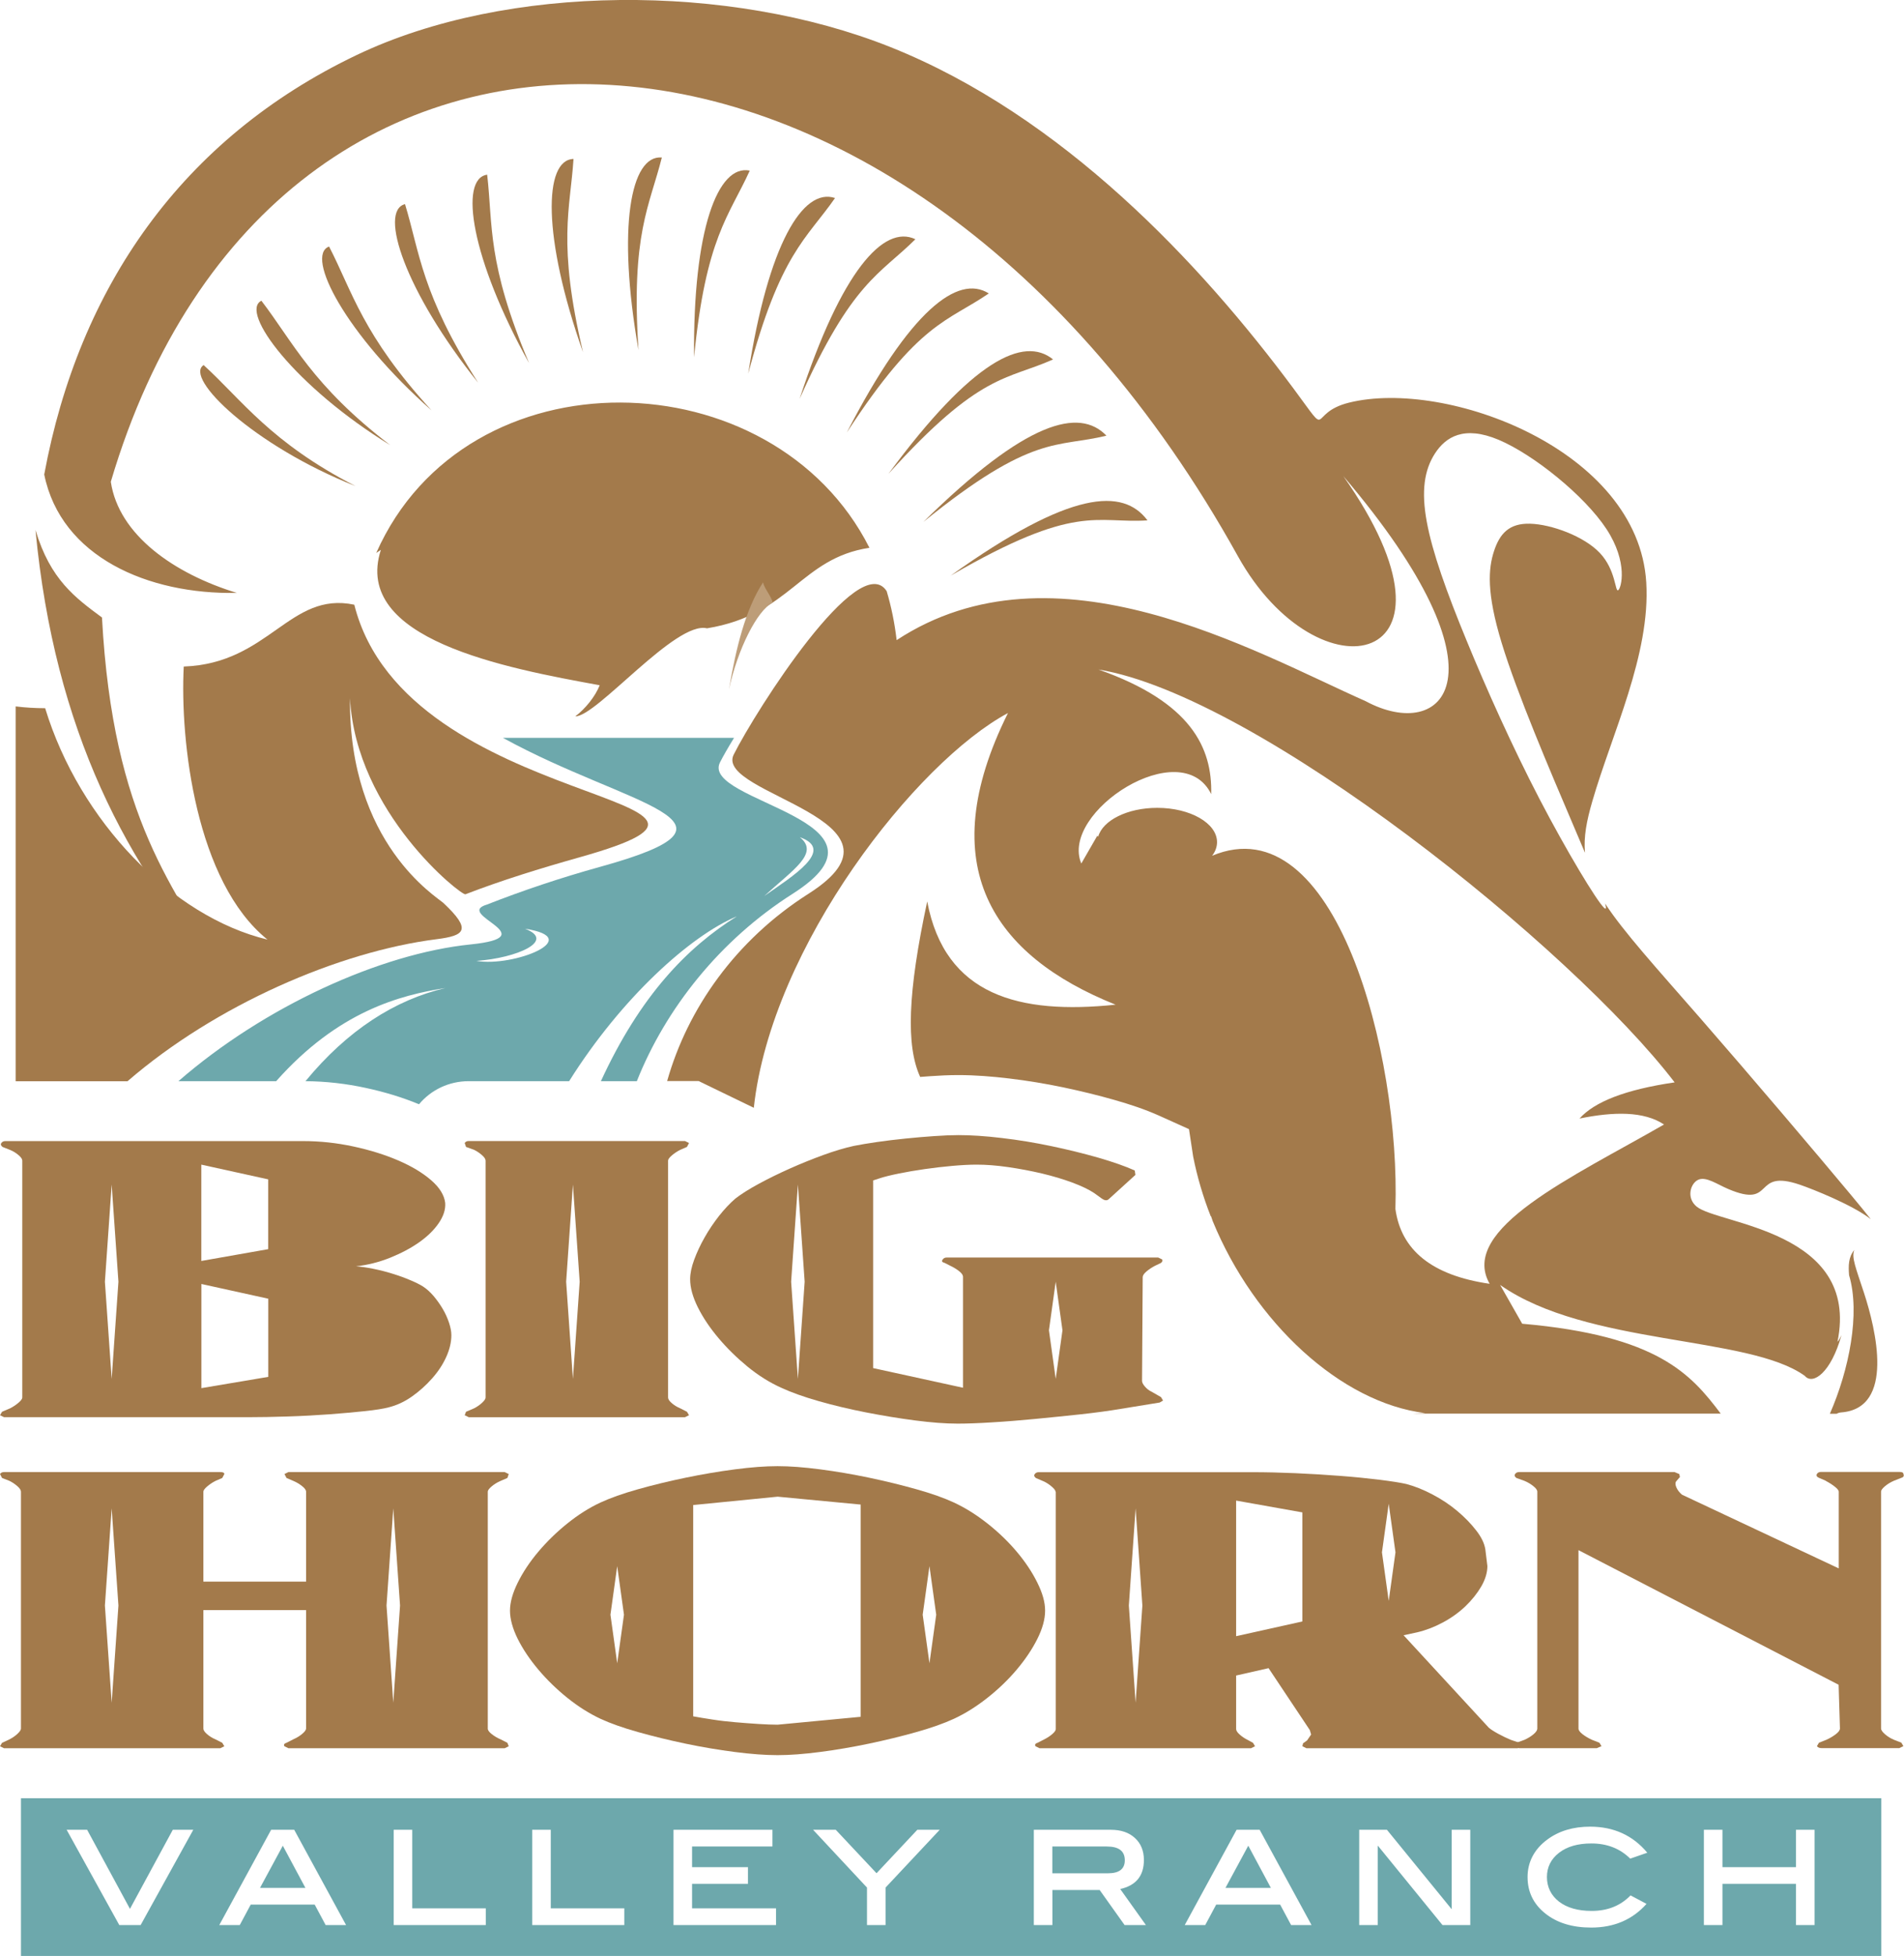 <svg xmlns="http://www.w3.org/2000/svg" viewBox="0 0 287.14 294.83"><g fill-rule="evenodd"><path d="m6.67 71.52c5.22-28.19 20.76-50.64 47.13-63.23 22.66-10.82 56.19-10.88 80.47-1.2 25.93 10.35 46.75 32.54 60.84 51.53 5.86 7.9 1.91 3.66 8.34 2.07 14.67-3.63 43.61 7.12 44.82 27.1.66 10.84-5.19 22.81-8.14 33.01-.85 2.93-1.32 5.34-1.1 7.74-.54-1.27-1.13-2.65-1.76-4.14-3.56-8.35-8.49-19.88-10.8-27.47-2.32-7.59-2.02-11.24-1.16-13.86s2.27-4.22 5.45-4.13 8.12 1.87 10.52 4.42c2.41 2.56 2.28 5.89 2.75 5.61s1.55-4.19-1.77-9.24-11.03-11.24-16.26-13.44-7.99-.42-9.6 2.07-2.08 5.68-1.23 10.28c.84 4.6 2.99 10.6 6 17.9 3 7.31 6.86 15.92 11 23.89 4.15 7.97 8.59 15.3 9.72 16.39.34.33.38.09.17-.63 2.83 4.32 7.7 9.66 14.29 17.21 7.67 8.79 17.67 20.57 22.67 26.57 1.4 1.68 2.4 2.9 3.11 3.8-2.71-2.13-8.73-4.52-10.68-5.19-7.3-2.49-3.64 3.69-10.8.65-1.7-.72-3.35-1.92-4.52-1.41s-1.88 2.71-.27 4.05c3.26 2.71 24.68 3.58 21.25 20.38.09-.08.32-.4.6-1-1.57 5.65-4.31 7.58-5.53 6.14-8.45-6.12-32.87-4.51-45.95-13.71 1.11 1.95 2.22 3.9 3.33 5.85 20.46 1.79 25.45 7.61 29.94 13.55h-46.41l1.83-.08c-12.71-1.56-25.76-13.66-32.03-28.93l-.25-.73-.06-.03c-1.14-2.9-2.03-5.9-2.64-8.97l-.63-4.14s0 0 0 0l-4.48-2.02c-2.16-.97-4.45-1.72-6.72-2.37-2.55-.73-5.12-1.35-7.72-1.9-2.72-.57-5.46-1.02-8.22-1.35-2.53-.3-5.09-.51-7.64-.51-1.43 0-2.86.07-4.29.17-.49.03-.98.07-1.47.11-2.15-4.69-1.89-12.69 1.06-26.45 2.69 14.23 13.92 17.07 28.41 15.56-18.46-7.39-27.73-20.86-16.23-43.96-13.76 7.35-35.66 35.04-38.33 59.5l-8.32-4.03h-4.75c3.09-10.91 10.32-21.24 21.33-28.24 17.5-11.13-14.31-14.96-11.29-20.97 3.4-6.76 18.93-31.08 23.07-24.63.69 2.33 1.2 4.78 1.5 7.38 23.84-15.64 53.88 1.73 70.75 9.21 11.67 6.27 22.42-3.64-3.38-33.93 20.42 29.02-3.75 33.95-15.92 12.04-50.49-90.88-145.23-94.75-169.96-11.19 1.2 8.04 9.57 13.86 19 16.75-13.38.26-26.52-5.43-29.04-17.85zm124.46 11.05c-10.44 1.58-11.86 10.07-24.51 12.14-4.73-1.17-16.64 13.32-19.86 13.27 1.49-1.13 2.99-2.95 3.68-4.69-14.28-2.6-37.37-6.92-33-20.41-.23.16-.47.32-.7.47 13.61-30.7 59.86-29.5 74.38-.78zm93.52 110.94c-4.7-8.26 12.54-16.1 26.3-24.01-3.05-2.02-7.56-1.95-12.74-.9 2.24-2.51 6.89-4.36 14.34-5.45-15.47-20.22-62.83-58.29-86.89-62.23 13.98 4.92 17.17 11.79 17 18.78-4.51-9.16-22.87 2.69-19.59 10.46l2.42-4.2.12.17c.68-2.47 4.41-4.36 8.91-4.36 4.98 0 9.02 2.31 9.02 5.17 0 .73-.26 1.42-.74 2.05 18.61-7.8 28.39 29.88 27.64 53.24.85 6.19 5.48 10.01 14.19 11.28zm54.21-1.28c-.12-1.45-.1-2.75.79-3.82-.48 1.08.26 2.8 1.47 6.51 1.76 5.41 4.7 17.37-3.47 17.98-.24.02-.45.08-.67.2h-1.02c2.87-6.55 4.62-15.08 2.9-20.88z" fill="#a37a4b"></path><path d="m143.35 86.78c18.97-11.03 21.91-7.84 29.7-8.34-3.66-4.89-11.52-4.64-29.7 8.34z" fill="#a37a4b"></path><path d="m139.25 78.67c16.53-13.39 20.12-11.15 27.61-13-4.09-4.26-12.07-2.28-27.61 13z" fill="#a37a4b"></path><path d="m133.99 71.42c13.82-15.31 17.85-14.12 24.82-17.24-4.42-3.6-12.2.13-24.82 17.24z" fill="#a37a4b"></path><path d="m127.71 65.19c10.91-16.74 15.16-16.67 21.41-20.96-4.65-2.93-11.89 2.51-21.41 20.96z" fill="#a37a4b"></path><path d="m120.59 60.12c7.88-17.68 12.12-18.75 17.46-24.06-4.79-2.27-11.17 4.81-17.46 24.06z" fill="#a37a4b"></path><path d="m112.84 56.32c4.8-18.11 8.8-20.31 13.09-26.47-4.84-1.62-10.06 6.94-13.09 26.47z" fill="#a37a4b"></path><path d="m104.67 53.86c1.76-18.05 5.3-21.32 8.4-28.14-4.8-1-8.58 8.85-8.4 28.14z" fill="#a37a4b"></path><path d="m96.29 52.77c-1.16-17.5 1.7-21.76 3.52-29.03-4.69-.42-6.78 10.48-3.52 29.03z" fill="#a37a4b"></path><path d="m87.92 53.08c-3.9-16.51-1.91-21.62-1.43-29.12-4.51.11-4.7 11.78 1.43 29.12z" fill="#a37a4b"></path><path d="m79.79 54.74c-6.39-15.12-5.45-20.91-6.32-28.41-4.28.59-2.42 12.7 6.32 28.41z" fill="#a37a4b"></path><path d="m72.11 57.69c-8.56-13.37-8.81-19.65-11.03-26.92-4 1.01.02 13.21 11.03 26.92z" fill="#a37a4b"></path><path d="m65.07 61.85c-10.38-11.32-11.92-17.86-15.44-24.69-3.69 1.37 2.54 13.3 15.44 24.69z" fill="#a37a4b"></path><path d="m58.85 67.1c-11.81-9.04-14.7-15.61-19.43-21.77-3.36 1.67 5.06 12.94 19.43 21.77z" fill="#a37a4b"></path><path d="m53.61 73.27c-12.81-6.59-17.09-12.94-22.9-18.24-3.02 1.91 7.53 12.14 22.9 18.24z" fill="#a37a4b"></path><path d="m116.51 90.84c-2.32 1.19-5.25 6.97-6.58 13.09 1.07-6.26 2.48-12.05 5.15-16.16.13.89 1.31 2.18 1.44 3.07z" fill="#bd9d78"></path><path d="m5.35 79.87c2.87 30.28 13.85 51.02 28.6 67.31-7.65-13.34-16.91-23.48-18.57-54.1-4.01-2.97-7.8-5.7-10.03-13.2z" fill="#a37a4b"></path><path d="m3.16 271.06h280.56v23.78h-280.56zm25.99 4.75-7.94 14.36h-3.22l-7.94-14.36h3.09l6.46 11.92 6.46-11.92zm23.05 14.36h-3.09l-1.65-3.08h-9.65l-1.65 3.08h-3.09l7.82-14.36h3.48l7.82 14.36zm-6.14-5.6-3.41-6.36-3.44 6.36zm27.21 5.6h-13.9v-14.36h2.8v11.84h11.09v2.52zm20.89 0h-13.9v-14.36h2.8v11.84h11.09v2.52zm22.87 0h-15.46v-14.36h14.92v2.52h-12.12v3.11h8.43v2.52h-8.43v3.69h12.66zm24.69-14.36-8.17 8.71v5.65h-2.8v-5.65l-8.13-8.71h3.42l6.15 6.55 6.15-6.55h3.39zm31.09 14.36h-3.21l-3.76-5.28h-7.13v5.28h-2.8v-14.36h11.61c1.53 0 2.74.41 3.64 1.24s1.35 1.93 1.35 3.32c0 2.38-1.19 3.84-3.57 4.37l3.88 5.44zm-5.73-7.8c1.7 0 2.55-.65 2.55-1.96 0-1.39-.9-2.08-2.71-2.08h-8.22v4.04zm30.72 7.8h-3.09l-1.65-3.08h-9.65l-1.65 3.08h-3.09l7.82-14.36h3.48l7.82 14.36zm-6.14-5.6-3.41-6.36-3.44 6.36zm30.06 5.6h-4.18l-9.76-11.98v11.98h-2.8v-14.36h4.18l9.77 11.98v-11.98h2.8v14.36zm26.7-10.9-2.57.89c-1.54-1.53-3.5-2.29-5.86-2.29-2.04 0-3.67.47-4.88 1.41s-1.82 2.16-1.82 3.65.61 2.77 1.82 3.71c1.21.93 2.86 1.4 4.93 1.4 2.4 0 4.35-.78 5.86-2.34l2.41 1.28c-2.12 2.38-4.9 3.57-8.34 3.57-2.86 0-5.18-.71-6.95-2.14-1.77-1.42-2.65-3.25-2.65-5.48s1-4.21 3.01-5.67c1.74-1.28 3.88-1.92 6.42-1.92 3.57 0 6.44 1.31 8.62 3.92zm25.23 10.9h-2.8v-6.21h-11.09v6.21h-2.8v-14.36h2.8v5.63h11.09v-5.63h2.8z" fill="#6da8ac"></path><path d="m2.36 106.48c1.47.18 2.95.27 4.45.27 5.2 17.04 19.17 31.43 33.53 34.88-10.8-8.68-13.21-29.88-12.63-41.16 12.89-.45 15.97-11.38 25.72-9.32 7.9 31.36 67.82 28.54 34.06 38.05-6.07 1.71-11.86 3.5-17.3 5.6-.59.23-16.51-12.29-17.41-29.56-.2 21.97 13.1 29.94 14.1 30.88 4.32 4.06 3.23 4.91-1.04 5.45-14.69 1.86-33.3 9.9-46.61 21.41h-16.87z" fill="#a37a4b"></path><path d="m110.72 111.22h-34.87c18.88 10.4 39.6 12.55 14.66 19.44-6.03 1.67-11.72 3.59-17.08 5.69-5.05 1.5 9.09 4.83-2.48 6.01-13.52 1.38-31.06 9.32-44.04 20.61h14.74c9.36-10.55 18.68-12.96 25.52-14.04-7.6 1.78-14.77 6.35-21.1 14.04 3.07.02 6.12.37 9.11 1.02 2.73.59 5.43 1.39 8.01 2.46 1.85-2.21 4.57-3.48 7.49-3.48h15.15c7.89-12.56 18.28-21.91 25.3-24.85-7.53 4.71-14.57 11.96-20.51 24.85h5.42c4.34-10.91 12.49-21.24 23.49-28.24 17.5-11.13-13.96-13.81-10.95-19.81.47-.93 1.2-2.2 2.12-3.7zm9.91 14.98c3 2.41-1.03 4.88-5.37 8.86 4.23-2.97 10.78-6.96 5.37-8.86zm-41.46 13.79c4.74 1.8-1.21 4.42-7.32 4.85 5.58.97 16.6-3.43 7.32-4.85z" fill="#6da8ac"></path></g><path d="m3.36 174.88v35.77c0 .2-.19.46-.56.78s-.8.61-1.27.85l-1.22.52-.31.52.61.3h36.68c1.9 0 3.96-.04 6.16-.11 2.21-.07 4.3-.19 6.27-.33 1.97-.15 3.75-.31 5.35-.48s2.77-.36 3.52-.56c1.22-.3 2.4-.84 3.52-1.63s2.14-1.7 3.06-2.74 1.63-2.12 2.14-3.26.76-2.22.76-3.26c0-.54-.12-1.17-.36-1.89s-.56-1.42-.97-2.11-.87-1.33-1.38-1.93c-.51-.59-1.04-1.06-1.58-1.41-.48-.3-1.12-.62-1.94-.96-.82-.35-1.7-.67-2.65-.96-.95-.3-1.92-.54-2.9-.74s-1.85-.32-2.6-.37c1.77-.2 3.48-.63 5.15-1.3 1.66-.67 3.12-1.44 4.38-2.33s2.24-1.85 2.95-2.89 1.04-2.05.97-3.04c-.14-1.18-.85-2.33-2.14-3.44s-2.94-2.1-4.94-2.96-4.26-1.57-6.78-2.11c-2.51-.54-5.03-.81-7.54-.81h-44.93c-.27 0-.48.1-.61.3-.14.2-.07.39.2.59l1.12.44c.48.2.9.46 1.27.78s.56.58.56.78zm13.48 3.67 1.02 14.65-1.02 14.65-1.02-14.65zm13.53 14.99 10.09 2.22v11.78l-10.09 1.7zm10.08-5.25-10.09 1.78v-14.52l10.09 2.22z" fill="#a37a4b"></path><path d="m70.08 172.29.2.59 1.22.44c.41.2.8.46 1.17.78s.56.61.56.85v35.7c0 .2-.17.46-.51.78s-.75.61-1.22.85l-1.22.52-.2.52.61.3h32.61l.61-.3-.31-.52-1.02-.52c-.48-.2-.9-.46-1.27-.78s-.56-.6-.56-.85v-35.7c0-.2.19-.46.56-.78s.8-.61 1.27-.85l1.02-.44.31-.59-.61-.3h-32.61c-.27 0-.48.1-.61.3zm16.32 6.26 1.02 14.65-1.02 14.65-1.02-14.65z" fill="#a37a4b"></path><path d="m144.55 171.1c-1.02 0-2.24.05-3.67.15s-2.87.22-4.33.37-2.89.32-4.28.52-2.56.4-3.52.59c-1.36.3-2.89.75-4.59 1.37s-3.38 1.3-5.04 2.04-3.23 1.51-4.69 2.3-2.63 1.53-3.52 2.22c-.81.69-1.63 1.56-2.45 2.59-.81 1.04-1.55 2.12-2.19 3.26-.65 1.14-1.17 2.26-1.58 3.37s-.61 2.09-.61 2.93c0 1.28.39 2.7 1.17 4.26s1.82 3.1 3.11 4.63 2.75 2.96 4.38 4.3c1.63 1.33 3.33 2.4 5.1 3.19 1.49.69 3.36 1.36 5.6 2s4.62 1.21 7.13 1.7 4.99.9 7.44 1.22 4.59.48 6.42.48c1.36 0 3.07-.06 5.14-.19 2.07-.12 4.26-.3 6.57-.52s4.6-.46 6.88-.7c2.27-.25 4.26-.52 5.96-.81l5.91-.96.51-.3-.31-.52-1.43-.82c-.34-.15-.66-.39-.97-.74s-.46-.64-.46-.89l.1-15.63c0-.25.19-.53.56-.85s.8-.6 1.27-.85l.92-.44c.2-.15.27-.32.2-.52l-.61-.3h-31.89c-.27 0-.48.1-.61.3-.2.25-.1.42.31.52l1.02.52c.41.2.8.44 1.17.74s.56.57.56.81v16.74l-13.55-2.96v-28.29l.92-.3c.75-.25 1.73-.49 2.96-.74 1.22-.25 2.53-.47 3.92-.67s2.77-.36 4.13-.48 2.58-.19 3.67-.19c1.43 0 3.01.12 4.74.37s3.43.57 5.1.96c1.66.4 3.19.85 4.59 1.37 1.39.52 2.5 1.05 3.31 1.59l1.12.81c.41.3.75.35 1.02.15l4.07-3.7-.1-.67c-1.43-.64-3.26-1.28-5.5-1.93-2.24-.64-4.6-1.22-7.08-1.74s-4.96-.93-7.44-1.22c-2.48-.3-4.67-.44-6.57-.44zm14.66 22.1 1.02 7.32-1.02 7.32-1.02-7.32zm-38.88-14.65 1.02 14.65-1.02 14.65-1.02-14.65z" fill="#a37a4b"></path><path d="m42.9 222.19.31.59 1.02.44c.48.2.92.46 1.32.78.41.32.61.61.61.85v13.55h-15.49v-13.55c0-.2.19-.46.56-.78s.8-.61 1.27-.85l1.02-.44.31-.59c0-.2-.2-.3-.61-.3h-32.61c-.27 0-.48.1-.61.3l.31.59 1.12.44c.41.2.8.46 1.17.78s.56.61.56.85v35.7c0 .2-.17.46-.51.78s-.75.61-1.22.85l-1.12.52-.31.52.61.3h32.61l.61-.3-.31-.52-1.02-.52c-.48-.2-.9-.46-1.27-.78s-.56-.6-.56-.85v-17.85h15.49v17.85c0 .2-.19.46-.56.78s-.83.61-1.38.85l-1.02.52c-.34.1-.44.27-.31.52l.61.3h32.61l.61-.3-.2-.52-1.02-.52c-.48-.2-.92-.46-1.33-.78s-.61-.6-.61-.85v-35.7c0-.2.19-.46.56-.78s.83-.61 1.38-.85l1.02-.44.2-.59-.61-.3h-32.61l-.61.3zm16.41 5.17 1.02 14.65-1.02 14.65-1.02-14.65zm-42.47 0 1.02 14.65-1.02 14.65-1.02-14.65z" fill="#a37a4b"></path><path d="m117.26 221c-1.83 0-3.97.16-6.42.48s-4.92.74-7.44 1.26c-2.51.52-4.91 1.1-7.18 1.74-2.28.64-4.16 1.31-5.66 2-1.7.79-3.36 1.84-4.99 3.15s-3.09 2.73-4.38 4.26-2.33 3.09-3.11 4.67-1.17 2.99-1.17 4.22.39 2.7 1.17 4.26 1.82 3.1 3.11 4.63 2.75 2.95 4.38 4.26 3.3 2.36 4.99 3.15c1.49.69 3.38 1.36 5.66 2s4.65 1.22 7.13 1.74 4.96.94 7.44 1.26 4.64.48 6.47.48 3.97-.16 6.42-.48 4.91-.74 7.39-1.26 4.86-1.1 7.13-1.74c2.28-.64 4.16-1.31 5.66-2 1.7-.79 3.38-1.84 5.04-3.15s3.14-2.73 4.43-4.26 2.33-3.07 3.11-4.63 1.17-2.97 1.17-4.26-.39-2.64-1.17-4.22-1.82-3.14-3.11-4.67-2.77-2.95-4.43-4.26-3.35-2.36-5.04-3.15c-1.49-.69-3.38-1.36-5.66-2s-4.65-1.22-7.13-1.74-4.94-.94-7.39-1.26-4.59-.48-6.42-.48zm22.91 15.07 1.02 7.32-1.02 7.32-1.02-7.32zm-47.09 0 1.02 7.32-1.02 7.32-1.02-7.32zm36.72-9.29v32l-12.53 1.19c-.82 0-1.78-.04-2.9-.11s-2.28-.16-3.46-.26c-1.19-.1-2.34-.23-3.47-.41-1.12-.17-2.09-.33-2.9-.48v-31.85l12.74-1.26 12.53 1.19z" fill="#a37a4b"></path><path d="m159.22 224.86v35.77c0 .2-.17.44-.51.74s-.75.57-1.22.81l-1.02.52c-.34.1-.44.27-.31.52l.61.3h31.89l.61-.3-.31-.52-.81-.44c-.41-.2-.8-.46-1.17-.78s-.56-.61-.56-.85v-8.07l4.89-1.11 6.22 9.33.2.67-.61.89-.61.44-.1.44.61.3h31.89l.61-.37-.31-.44-1.33-.44c-.61-.25-1.26-.56-1.94-.93s-1.15-.68-1.43-.93l-12.84-13.92 2.04-.44c1.29-.3 2.58-.79 3.87-1.48s2.43-1.51 3.41-2.44c.98-.94 1.78-1.94 2.4-3 .61-1.06.92-2.09.92-3.07l-.31-2.52c-.14-.89-.59-1.84-1.38-2.85-.78-1.01-1.73-1.99-2.85-2.93s-2.36-1.77-3.72-2.48c-1.36-.72-2.68-1.25-3.97-1.59-.88-.2-2.21-.41-3.97-.63-1.77-.22-3.75-.42-5.96-.59s-4.47-.31-6.78-.41-4.48-.15-6.52-.15h-32.2c-.27 0-.48.1-.61.3-.14.2-.07.39.2.59l1.22.52c.41.2.8.46 1.17.78s.56.58.56.78zm50.21 1.81 1.02 7.32-1.02 7.32-1.02-7.32zm-38.17.69 1.02 14.65-1.02 14.65-1.02-14.65zm25.15 17.05-9.99 2.22v-20.44l9.99 1.78z" fill="#a37a4b"></path><path d="m275.36 223.23c.48.25.92.53 1.33.85s.61.58.61.78v11.55l-23.64-11.11c-.41-.35-.7-.73-.87-1.15s-.15-.73.05-.93l.51-.59-.1-.44-.71-.3h-23.44c-.27 0-.48.1-.61.3-.14.2-.07.39.2.59l1.22.44c.48.2.92.46 1.32.78.41.32.61.61.61.85v35.7c0 .25-.19.53-.56.85s-.83.6-1.38.85l-1.22.44c-.27.1-.34.27-.2.52l.61.3h11.72l.71-.3-.31-.52-1.12-.44c-.54-.25-1.02-.53-1.43-.85s-.61-.6-.61-.85v-26.89l39.23 20.29.2 6.59c0 .25-.2.53-.61.85s-.88.6-1.43.85l-1.12.44-.31.52c.14.2.37.3.71.3h11.72l.61-.3-.31-.52-1.12-.44c-.48-.2-.92-.47-1.33-.82s-.61-.64-.61-.89v-35.7c0-.2.19-.46.56-.78s.83-.61 1.38-.85l1.12-.44c.34-.1.44-.3.31-.59 0-.2-.2-.3-.61-.3h-11.82c-.27 0-.48.1-.61.3-.14.25-.03.44.31.59l1.02.44z" fill="#a37a4b"></path></svg>